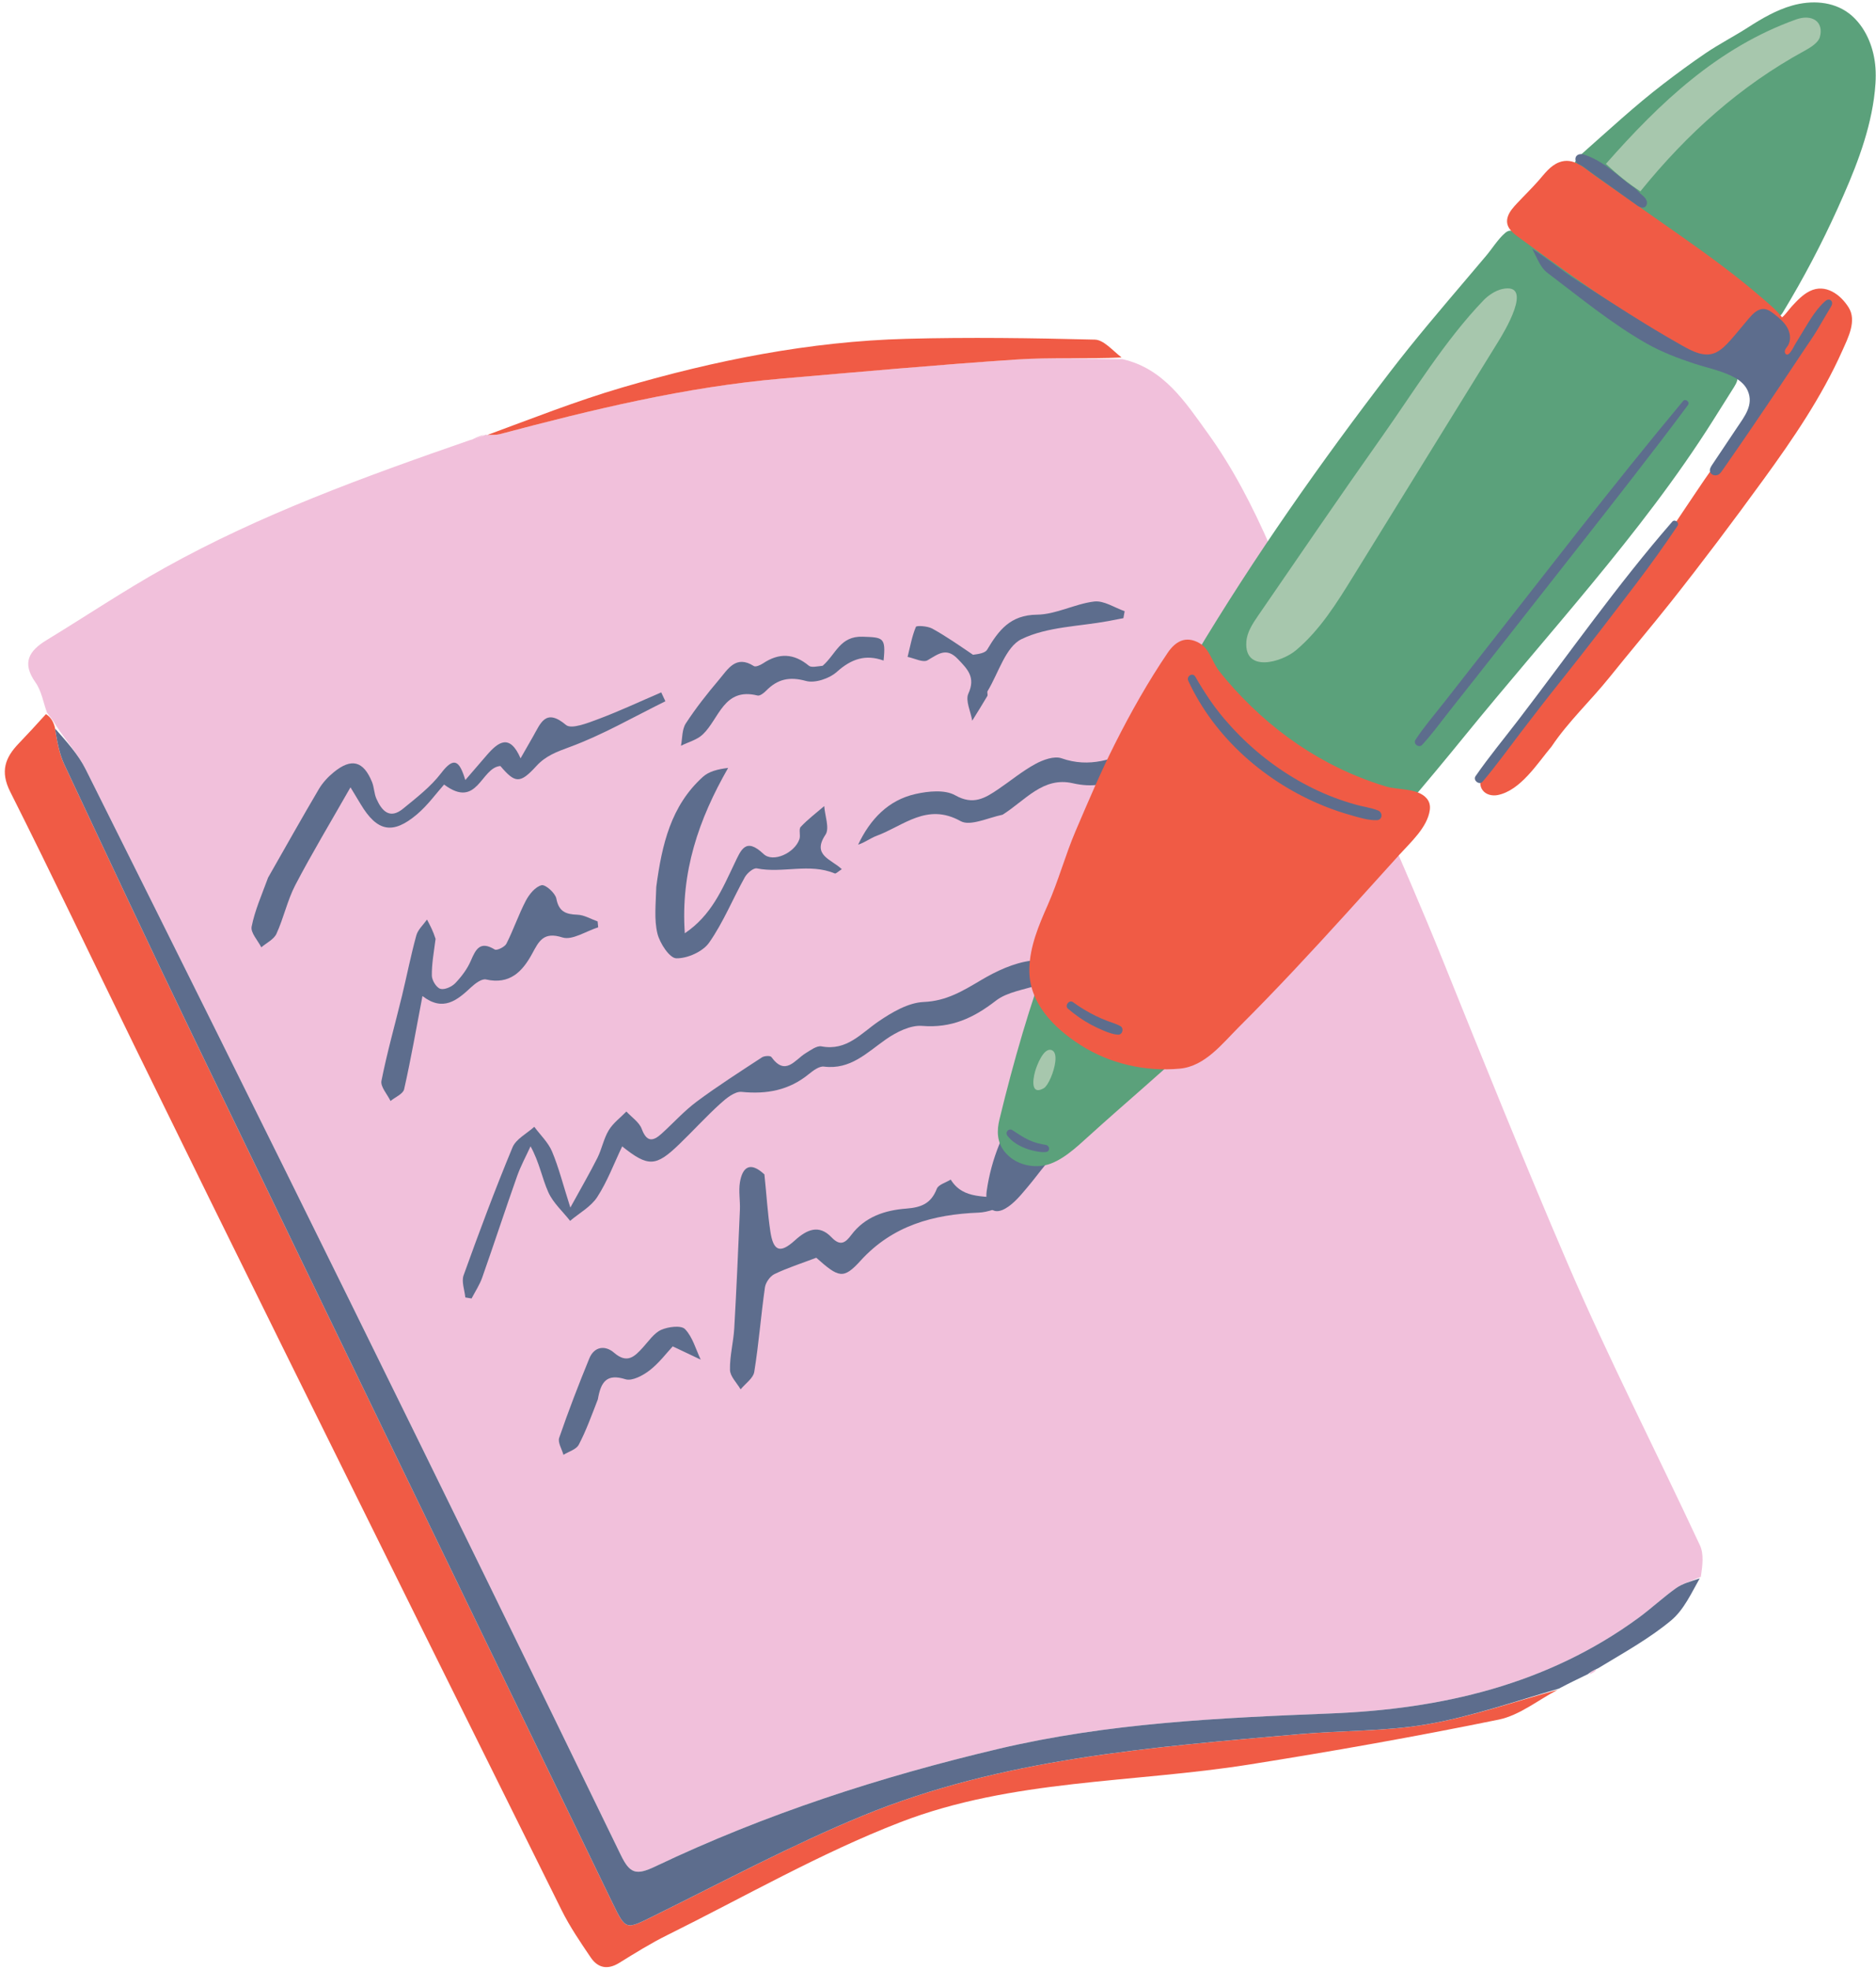 <?xml version="1.0" encoding="UTF-8" standalone="no"?><svg xmlns="http://www.w3.org/2000/svg" xmlns:xlink="http://www.w3.org/1999/xlink" fill="#000000" height="490.8" preserveAspectRatio="xMidYMid meet" version="1" viewBox="-1.2 -0.6 467.6 490.8" width="467.6" zoomAndPan="magnify"><g id="change1_1"><path d="M422.739,392.24c-2.54,1.15-4.56,1.67-6.16,2.81c-3.24,2.3-6.15,5.05-9.36,7.4 c-22.83,16.71-49.18,22.74-76.71,23.83c-27.85,1.1-55.53,2.37-82.84,8.82c-29.51,6.97-58.15,16.26-85.5,29.28 c-4.8,2.28-6.36,1.82-8.62-2.82c-22.47-46.26-45.08-92.46-67.83-138.58c-21.72-44.04-43.61-87.99-65.56-131.91 c-1.88-3.76-4.84-6.99-7.35-10.84c-0.8-1.35-1.55-2.32-2.3-3.29c-0.92-2.53-1.36-5.41-2.87-7.53c-3.44-4.85-1.65-7.84,2.71-10.5 c9.84-5.99,19.43-12.43,29.49-18.03c23.89-13.31,49.51-22.62,76.09-31.83c1.92-0.49,2.93-0.92,3.94-1.36 c0,0.01,0.02,0.07,0.47,0.07c1.32-0.06,2.2,0.02,2.99-0.19c23.15-6.15,46.4-11.81,70.35-13.86c19.49-1.67,38.97-3.46,58.49-4.75 c8.74-0.58,17.57-0.09,26.37-0.09c10.35,2.32,15.7,10.72,21.24,18.37c12.758,17.617,19.653,38.577,28.011,58.504 c9.524,24.489,20.733,48.344,30.554,72.699c10.179,25.242,20.356,50.487,31.095,75.498 c10.23,23.83,22.12,46.94,33.08,70.46C423.529,386.57,423.169,389.38,422.739,392.24z" fill="#f1c0db"/></g><g id="change2_1"><path d="M262.304,283.887c0.024,2.408-1.409,3.868-2.834,5.585c-1.544,1.861-2.971,3.817-4.537,5.66 c-1.639,1.929-3.33,4.077-5.555,5.36c-3.52,2.029-5.117-1.039-4.642-4.374c0.573-4.022,1.646-7.971,3.184-11.731 c0.976-2.384,2.293-6.693,5.289-7.124c2.309-0.332,4.824,0.854,6.647,2.195 C261.411,280.604,262.287,282.171,262.304,283.887z" fill="#5d6d8d"/></g><g id="change3_1"><path d="M10.249,177.31c1,0.61,1.75,1.58,2.21,3.21c0.58,3.56,1.09,6.63,2.37,9.34 c10.58,22.55,21.16,45.09,31.99,67.52c34.79,72.01,69.69,143.96,104.56,215.93c3.46,7.13,3.4,6.85,10.39,3.41 c17.28-8.52,34.31-17.66,52.1-24.97c34.75-14.28,71.89-17.04,108.82-20.31c10.62-0.94,21.41-0.65,31.86-2.46 c11-1.9,21.68-5.64,32.49-8.58c-4.88,2.54-9.49,6.35-14.67,7.41c-20.63,4.22-41.38,7.89-62.18,11.19 c-29.04,4.61-59.2,3.65-86.96,14.37c-20.02,7.73-38.84,18.58-58.15,28.15c-4.12,2.04-8.04,4.49-11.95,6.91 c-2.89,1.78-5.31,1.27-7.09-1.36c-2.57-3.8-5.19-7.63-7.23-11.73c-23.07-46.38-46.07-92.8-69.03-139.23 c-12.55-25.37-25.05-50.77-37.5-76.2c-10.32-21.08-20.38-42.29-30.93-63.25c-2.57-5.1-1.26-8.54,2.18-12.1 C5.719,182.29,7.839,179.97,10.249,177.31z" fill="#f05b45"/></g><g fill="#5ba17b" id="change4_1"><path d="M430.21,91.233c-14.595-9.155-29.19-18.31-43.785-27.465 c-0.601-0.377-1.202-0.754-1.803-1.131c-2.13-1.336-4.344-2.592-6.409-4.026 c-1.482-1.029-2.578-2.622-4.268-1.161c-1.77,1.53-3.2,3.868-4.712,5.662 c-1.607,1.908-3.222,3.809-4.837,5.71c-6.463,7.605-12.946,15.199-19.026,23.117 c-8.698,11.328-17.161,22.838-25.288,34.583c-8.181,11.823-16.024,23.883-23.404,36.224 c-7.354,12.299-14.248,24.877-20.525,37.76c-5.608,11.511-10.895,23.192-15.408,35.179 c-5.226,13.883-9.354,28.276-12.833,42.63c-0.67,2.767-0.642,5.532,1.22,7.922 c2.341,3.005,6.41,4.225,10.107,3.479c3.998-0.806,7.956-4.565,10.866-7.204 c9.086-8.239,18.462-16.096,27.43-24.496c4.309-4.037,8.467-8.243,12.345-12.698c8.23-9.46,16.19-19.3,24.72-28.55 c10.14-10.98,19.81-22.38,29.24-33.97c10.38-12.75,21.18-25.16,31.64-37.84c10.82-13.11,21.32-26.56,30.39-40.96 c1.72-2.73,3.44-5.46,5.16-8.19c0.307-0.487,0.632-1.064,0.786-1.659c0.154-0.593,0.138-1.204-0.234-1.762 C431.247,91.888,430.721,91.553,430.21,91.233z"/><path d="M466.267,16.291c-0.331-4.656-2.127-9.455-5.581-12.695 c-0.349-0.328-0.711-0.63-1.085-0.909c-4.006-2.994-9.328-3.258-14.1-1.904 c-3.966,1.125-7.572,3.24-11.04,5.468c-3.432,2.205-7.159,4.114-10.512,6.388 c-3.606,2.445-7.171,5.072-10.638,7.732c-6.994,5.366-13.465,11.372-20.065,17.207 c-0.801,0.709-1.637,1.468-1.964,2.486c-0.762,2.372,2.585,4.054,4.241,4.966 c12.616,6.949,25.736,14.808,36.473,24.472c2.235,1.862,4.228,3.657,6.027,5.916 c0.98,1.23,2.684,4.06,4.56,2.565c0.279-0.222,0.47-0.533,0.654-0.837c5.041-8.306,9.579-16.917,13.583-25.77 c3.974-8.788,7.718-17.803,9.065-27.42c0.175-1.254,0.307-2.514,0.386-3.777 C466.354,18.883,466.359,17.584,466.267,16.291z"/></g><g id="change3_2"><path d="M459.585,76.009c-2.019-3.233-5.773-6.017-9.684-4.086c-1.763,0.871-3.14,2.346-4.475,3.789 c-0.696,0.753-1.53,1.994-2.437,2.757c-1.375-1.794-3.253-3.323-4.801-4.668 c-3.263-2.838-6.649-5.532-10.1-8.137c-6.766-5.106-13.783-9.864-20.702-14.756 c-3.581-2.532-7.168-5.042-10.72-7.521c-2.817-1.966-5.611-4.985-9.301-3.532c-2.208,0.87-3.607,2.879-5.121,4.594 c-1.696,1.921-3.555,3.719-5.306,5.595c-0.937,1.003-1.901,2.052-2.318,3.36 c-0.716,2.244,0.805,3.713,2.467,4.927c8.464,6.178,16.902,12.362,25.722,18.03 c2.268,1.458,4.502,2.732,6.734,4.316c1.707,1.211,3.549,2.228,5.071,3.631c1.435,1.323,3.285,2.258,5.133,2.873 c5.773,1.924,11.79-0.931,17.565,0.757c1.649,0.482,2.917,0.923,4.608,0.124c0.534-0.253,1.007-0.611,1.42-1.031 c-0.126,0.206-0.249,0.411-0.36,0.616c-1.77,3.257-3.238,6.672-5.001,9.937 c-3.305,6.12-7.519,11.666-11.541,17.319c-3.788,5.324-7.308,10.764-10.994,16.189 c-6.838,10.063-14.348,19.669-22.457,28.739c-8.36,9.349-15.593,19.827-23.147,29.886 c-1.448,1.929-2.923,4.617-1.487,6.555c0.823,1.111,2.384,1.47,3.741,1.204 c5.738-1.126,9.972-7.989,13.446-12.102c4.074-6.11,9.803-11.469,14.404-17.202 c5.013-6.246,10.204-12.346,15.184-18.62c7.99-10.065,15.688-20.326,23.245-30.716 c7.36-10.118,14.486-20.549,19.607-32.011C459.451,83.534,461.652,79.318,459.585,76.009z" fill="#f05b45"/></g><g id="change3_3"><path d="M278.359,88.46c-8.62,0.41-17.45-0.07-26.21,0.51c-19.51,1.3-39,3.08-58.49,4.75 c-23.95,2.06-47.2,7.72-70.35,13.86c-0.79,0.21-1.66,0.13-3.02,0.18c10.86-3.99,22.11-8.46,33.67-11.84 c23.09-6.75,46.64-11.47,70.78-12.11c15.64-0.42,31.3-0.19,46.94,0.2C273.889,84.06,276.019,86.63,278.359,88.46z" fill="#f05b45"/></g><g id="change1_2"><path d="M119.429,107.71c-0.57,0.43-1.59,0.87-3.04,1.32C116.949,108.59,117.969,108.15,119.429,107.71z" fill="#f1c0db"/></g><g id="change1_3"><path d="M394.949,416.53c0.21-0.47,0.78-0.91,1.74-1.25C396.489,415.77,395.909,416.16,394.949,416.53z" fill="#f1c0db"/></g><g id="change5_1"><path d="M407.669,47.07c-3.05-1.98-5.77-4.2-8.59-6.85c13.47-15.29,27.92-28.98,47.35-35.96 c4.13-1.48,7.03,0.64,5.97,4.39c-0.39,1.4-2.33,2.6-3.82,3.41C432.589,20.78,419.319,32.67,407.669,47.07z" fill="#a7c7ad"/></g><g id="change2_2"><path d="M387.339,420.1c-11.12,3.23-21.8,6.96-32.79,8.87c-10.45,1.81-21.25,1.52-31.86,2.46 c-36.93,3.27-74.06,6.03-108.82,20.31c-17.78,7.31-34.82,16.45-52.1,24.97c-6.99,3.44-6.93,3.73-10.39-3.41 c-34.88-71.97-69.77-143.92-104.56-215.93c-10.83-22.42-21.41-44.97-31.99-67.52c-1.27-2.71-1.79-5.78-2.31-8.96 c2.8,3.19,5.76,6.42,7.64,10.18c21.96,43.92,43.85,87.87,65.56,131.91c22.75,46.13,45.36,92.32,67.83,138.58 c2.26,4.65,3.82,5.11,8.62,2.82c27.35-13.02,55.99-22.31,85.5-29.28c27.31-6.45,55-7.72,82.84-8.82 c27.53-1.09,53.88-7.12,76.71-23.83c3.21-2.35,6.12-5.1,9.36-7.4c1.59-1.13,3.62-1.66,5.88-2.42c-2.04,3.58-3.93,7.82-7.13,10.48 c-5.38,4.47-11.6,7.93-18.25,11.94c-1.35,0.56-1.93,1-2.5,1.44C392.269,417.61,389.959,418.71,387.339,420.1z" fill="#5d6d8d"/></g><g fill="#5d6d8d" id="change2_7"><path d="M173.991,192.947c-7.93,7.16-10.21,16.81-11.61,27.4c-0.11,4.24-0.58,8.1,0.29,11.65 c0.6,2.42,3.02,6.11,4.7,6.15c2.77,0.06,6.61-1.66,8.18-3.9c3.54-5.04,5.89-10.9,8.91-16.32c0.57-1.01,2.15-2.35,2.99-2.18 c6.42,1.29,13.1-1.39,19.42,1.26c0.29,0.12,0.9-0.53,1.75-1.06c-2.52-2.46-7.55-3.41-4.06-8.6c1.06-1.59-0.15-4.7-0.32-7.12 c-1.98,1.7-4.09,3.29-5.86,5.18c-0.55,0.59,0.01,2.09-0.32,3.05c-1.18,3.46-6.58,5.94-8.94,3.7c-4.47-4.23-5.6-1.07-7.28,2.44 c-3,6.26-5.68,12.83-12.35,17.31c-1.06-15.26,3.46-28.39,10.8-41.19C177.671,191.027,175.481,191.597,173.991,192.947z"/><path d="M235.771,293.277c-1.2,0.75-3.06,1.24-3.47,2.29c-1.43,3.67-3.84,4.65-7.65,4.94 c-5.2,0.39-10.25,2-13.67,6.57c-1.4,1.87-2.69,2.93-4.92,0.58c-3.14-3.3-6.18-1.92-9.15,0.78c-3.67,3.32-5.35,2.71-6.1-2.26 c-0.68-4.52-0.94-9.1-1.48-14.19c-3.59-3.36-5.48-1.76-6.1,1.95c-0.37,2.24,0.09,4.61-0.01,6.91c-0.42,9.81-0.84,19.62-1.4,29.42 c-0.2,3.49-1.15,6.97-1.07,10.43c0.04,1.63,1.72,3.23,2.65,4.84c1.18-1.44,3.14-2.76,3.4-4.35c1.13-6.97,1.66-14.04,2.66-21.04 c0.17-1.23,1.28-2.8,2.38-3.33c3.2-1.54,6.62-2.63,10.42-4.07c5.62,5.01,6.77,5.42,11.03,0.74c8-8.79,18.15-11.53,29.44-11.98 c2.38-0.09,4.71-1.17,7.06-1.79c-0.09-0.52-0.17-1.04-0.26-1.56C244.741,297.067,239.001,298.497,235.771,293.277z"/><path d="M163.611,330.707c-1.79,0.8-3.09,2.77-4.5,4.32c-2.1,2.31-3.94,4.25-7.27,1.37 c-2.17-1.88-4.91-1.6-6.16,1.45c-2.67,6.52-5.21,13.1-7.5,19.76c-0.4,1.15,0.67,2.81,1.06,4.24c1.3-0.81,3.19-1.33,3.81-2.51 c1.83-3.47,3.17-7.21,4.77-11.33c0.75-4.39,2.22-6.45,6.88-4.99c1.64,0.52,4.35-0.93,6.01-2.21c2.39-1.85,4.26-4.37,5.77-5.98 c2.91,1.38,4.94,2.34,6.98,3.31c-1.24-2.6-2.02-5.64-3.92-7.61C168.581,329.527,165.361,329.927,163.611,330.707z"/><path d="M255.831,238.737c-4.32,0.54-8.67,2.58-12.49,4.84c-4.52,2.67-8.61,5.21-14.29,5.45 c-3.84,0.16-7.9,2.55-11.25,4.83c-4.42,3.01-7.94,7.42-14.25,6.23c-1.16-0.22-2.69,0.94-3.91,1.68 c-2.72,1.66-5.06,5.84-8.58,0.96c-0.27-0.36-1.75-0.29-2.33,0.09c-5.48,3.59-11.01,7.12-16.26,11.02c-3.17,2.36-5.85,5.37-8.8,8.03 c-2.18,1.97-3.7,2.04-4.92-1.22c-0.63-1.69-2.51-2.9-3.82-4.33c-1.5,1.54-3.32,2.88-4.4,4.67c-1.27,2.1-1.72,4.68-2.83,6.89 c-1.89,3.76-4.02,7.41-6.74,12.37c-1.84-5.76-2.89-9.99-4.56-13.96c-0.95-2.27-2.92-4.12-4.43-6.16 c-1.86,1.69-4.56,3.03-5.43,5.13c-4.36,10.5-8.34,21.17-12.19,31.87c-0.56,1.58,0.25,3.66,0.43,5.51c0.52,0.09,1.04,0.17,1.56,0.26 c0.9-1.73,2.01-3.39,2.65-5.21c2.96-8.4,5.72-16.86,8.69-25.25c0.9-2.56,2.23-4.97,3.36-7.45c2.23,4.05,2.86,7.95,4.43,11.44 c1.19,2.65,3.58,4.77,5.43,7.13c2.3-1.95,5.19-3.51,6.76-5.93c2.52-3.87,4.16-8.32,6.22-12.62c6.47,5.17,8.38,5.09,14.17-0.49 c3.48-3.35,6.73-6.93,10.3-10.17c1.49-1.35,3.63-3.09,5.3-2.92c6.27,0.63,11.82-0.4,16.76-4.44c1.08-0.88,2.59-2.01,3.76-1.86 c6.64,0.83,10.72-3.5,15.49-6.82c2.58-1.79,6.07-3.55,8.99-3.32c7.27,0.59,12.81-1.96,18.36-6.27c2.84-2.2,6.99-2.72,11.06-4.05 C261.611,239.737,261.101,238.097,255.831,238.737z"/><path d="M454.779,74.048c-0.146-0.027-0.308-0.016-0.479,0.043c-0.299,0.103-0.547,0.314-0.779,0.528 c-1.304,1.201-2.387,2.661-3.37,4.173c-0.537,0.825-1.044,1.665-1.543,2.486 c-0.807,1.33-1.614,2.66-2.421,3.991c-0.283,0.466-1.594,3.409-2.396,2.173 c-0.187-0.289-0.137-0.678,0.014-0.988c0.15-0.31,0.387-0.568,0.578-0.855c0.885-1.327,0.693-3.153-0.08-4.548 c-0.773-1.395-2.034-2.446-3.294-3.424c-0.763-0.593-1.6-1.195-2.565-1.247 c-1.496-0.081-2.699,1.153-3.679,2.286c-1.558,1.8-3.034,3.698-4.616,5.459 c-1.038,1.156-2.174,2.36-3.586,3.06c-2.894,1.435-6.086-0.355-8.613-1.772 c-8.881-4.992-17.421-10.562-25.961-16.092c-3.91-2.53-7.49-5.58-11.26-7.93c1.19,2.32,2.04,4.67,3.72,5.94 c8.1,6.12,16.01,12.67,24.78,17.65c3.721,2.109,7.734,3.64,11.785,4.981c3.371,1.115,7.175,1.823,10.288,3.574 c1.333,0.75,2.53,1.832,3.138,3.235c1.513,3.491-0.794,6.344-2.633,9.092c-2.075,3.101-4.151,6.202-6.226,9.303 c-0.345,0.516-0.707,1.115-0.558,1.718c0.239,0.968,1.536,1.193,2.257,0.657c0.334-0.248,0.578-0.595,0.816-0.936 c2.223-3.184,4.434-6.375,6.624-9.582c2.784-4.079,5.586-8.22,8.315-12.29c1.834-2.736,3.663-5.475,5.484-8.22 c1.106-1.667,2.297-3.327,3.313-5.045c1.063-1.797,2.101-3.608,3.187-5.391c0.18-0.296,0.364-0.602,0.426-0.943 C455.541,74.596,455.241,74.133,454.779,74.048z"/><path d="M263.391,188.317c-1.81-0.64-4.6,0.37-6.51,1.41c-3.26,1.77-6.17,4.2-9.26,6.29 c-3.3,2.23-6.23,4.06-10.73,1.52c-2.57-1.46-6.72-1.04-9.91-0.32c-6.78,1.53-11.27,6.26-14.29,12.61c1.68-0.51,3.05-1.62,4.62-2.2 c6.69-2.47,12.54-8.33,20.92-3.66c2.38,1.32,6.67-0.78,10.48-1.6c5.74-3.63,10.09-9.53,17.5-7.83c9.66,2.22,15.56-3.11,20.95-9.87 c-1.67-0.03-3.25,0.23-4.63,0.91C276.441,188.567,270.401,190.767,263.391,188.317z"/><path d="M102.741,202.277c2.69-2.28,4.8-5.24,6.75-7.42c8.37,6.26,9.13-4.24,14.03-4.62 c3.68,4.32,4.88,4.48,8.96,0.02c2.36-2.58,5.09-3.56,8.35-4.76c8.22-3.03,15.92-7.5,23.82-11.39c-0.35-0.74-0.69-1.47-1.04-2.21 c-5.22,2.24-10.37,4.66-15.68,6.65c-2.61,0.98-6.71,2.6-8.05,1.47c-5.14-4.33-6.35-0.35-8.24,2.91 c-0.92,1.58-1.82,3.18-3.09,5.4c-2.69-6.2-5.53-4.12-8.37-0.85c-1.72,1.98-3.42,3.97-5.4,6.26c-1.44-4.77-2.78-5.99-6.02-1.73 c-2.59,3.39-6.14,6.12-9.49,8.86c-3.34,2.74-5.32,0.54-6.65-2.48c-0.58-1.3-0.56-2.86-1.1-4.18c-2.14-5.24-5.13-6.02-9.53-2.42 c-1.44,1.17-2.78,2.62-3.72,4.21c-4.22,7.16-8.29,14.41-12.65,22.05c-1.59,4.34-3.31,8.19-4.1,12.21c-0.3,1.5,1.54,3.42,2.41,5.15 c1.3-1.11,3.14-1.97,3.78-3.38c1.81-3.95,2.72-8.35,4.72-12.18c4.15-7.93,8.78-15.61,13.73-24.3c1.5,2.48,2.03,3.35,2.55,4.22 C92.801,206.587,96.671,207.407,102.741,202.277z"/><path d="M187.621,172.677c0.58,0.15,1.56-0.61,2.12-1.18c2.83-2.89,5.79-3.6,9.94-2.45 c2.25,0.62,5.85-0.6,7.7-2.26c3.59-3.22,7.14-4.45,11.65-2.82c0.62-5.83-0.16-5.76-5.2-5.94c-5.68-0.2-6.65,4.35-9.98,7.24 c-1.47,0.16-2.83,0.5-3.45-0.02c-3.72-3.09-7.43-3.24-11.41-0.58c-0.65,0.43-1.84,0.96-2.28,0.68c-4.5-2.88-6.49,0.79-8.68,3.37 c-2.95,3.48-5.8,7.09-8.29,10.91c-0.97,1.49-0.84,3.69-1.21,5.57c1.83-0.92,4-1.47,5.42-2.81 C178.071,178.507,179.171,170.567,187.621,172.677z"/><path d="M229.991,163.897c2.65-1.53,4.68-3.33,7.55-0.32c2.41,2.52,4.49,4.54,2.63,8.62 c-0.79,1.74,0.58,4.47,0.96,6.75c1.26-2.04,2.55-4.07,3.76-6.14c0.19-0.32-0.12-0.92,0.07-1.23 c2.72-4.49,4.49-11.04,8.48-12.96c6.42-3.1,14.31-3.14,21.58-4.48c1.27-0.23,2.53-0.49,3.79-0.73c0.1-0.58,0.21-1.16,0.31-1.74 c-2.53-0.87-5.17-2.69-7.57-2.41c-4.83,0.57-9.52,3.23-14.29,3.28c-6.66,0.07-9.55,3.92-12.41,8.72 c-0.52,0.86-2.12,1.08-3.52,1.27c-3.58-2.42-6.78-4.66-10.16-6.52c-1.16-0.64-3.92-0.82-4.08-0.43c-0.99,2.37-1.44,4.96-2.07,7.48 C226.711,163.387,228.861,164.547,229.991,163.897z"/><path d="M119.931,243.417c5.92,1.34,9.08-1.94,11.52-6.44c1.67-3.08,2.81-5.54,7.53-4.03 c2.45,0.78,5.91-1.58,8.92-2.52c-0.05-0.49-0.09-0.98-0.14-1.47c-1.68-0.59-3.34-1.61-5.04-1.67c-2.89-0.11-4.62-0.74-5.25-4.02 c-0.27-1.38-2.72-3.56-3.68-3.33c-1.55,0.38-3.08,2.25-3.92,3.85c-1.81,3.46-3.07,7.22-4.84,10.71 c-0.41,0.82-2.39,1.78-2.91,1.46c-3.6-2.2-4.7-0.16-5.95,2.76c-0.88,2.07-2.33,3.99-3.89,5.62c-0.87,0.91-2.69,1.72-3.72,1.41 c-0.99-0.3-2.1-2.11-2.12-3.27c-0.05-2.88,0.49-5.76,0.93-9.17c-0.62-1.96-1.38-3.38-2.14-4.81c-0.91,1.3-2.26,2.49-2.66,3.94 c-1.37,4.98-2.36,10.06-3.58,15.09c-1.71,7.04-3.7,14.03-5.11,21.14c-0.29,1.47,1.45,3.34,2.26,5.03 c1.17-0.97,3.13-1.76,3.39-2.93c1.71-7.56,3.04-15.21,4.57-23.22c5.18,3.99,8.66,1.05,12.17-2.23 C117.261,244.397,118.891,243.187,119.931,243.417z"/><path d="M392.813,40.558c0.691,0.359,1.323,0.919,1.956,1.372c1.345,0.962,2.69,1.923,4.035,2.885 c2.648,1.893,5.296,3.787,7.944,5.68c0.112,0.08,0.231,0.161,0.354,0.237c0.513,0.318,1.1,0.55,1.615,0.287 c0.554-0.283,0.713-1.047,0.503-1.633c-0.21-0.586-0.691-1.028-1.17-1.425c-0.672-0.557-1.171-1.248-1.861-1.77 c-0.597-0.451-1.244-0.843-1.825-1.314c-1.07-0.866-2.141-1.73-3.216-2.591 c-2.169-1.736-4.429-3.279-7.084-4.223c-0.383-0.136-0.778-0.26-1.184-0.266 c-0.406-0.006-0.831,0.122-1.105,0.422c-0.372,0.408-0.381,1.065-0.107,1.544 C391.954,40.265,392.358,40.322,392.813,40.558z"/><path d="M415.62,129.365c-13.675,15.699-25.64,32.794-38.296,49.307 c-3.587,4.68-7.378,9.249-10.737,14.095c-0.721,1.041,0.939,2.339,1.767,1.363 c3.343-3.941,6.373-8.168,9.513-12.272c3.223-4.212,6.46-8.413,9.772-12.555 c6.468-8.089,12.753-16.313,19.031-24.55c3.581-4.699,6.975-9.468,10.275-14.366 C417.477,129.6,416.251,128.641,415.62,129.365z"/></g><g id="change3_4"><path d="M355.186,201.184c-0.572,4.319-4.832,8.108-7.583,11.152 c-8.626,9.547-17.407,19.348-26.302,28.8c-4.505,4.787-9.069,9.519-13.726,14.159 c-4.128,4.113-8.423,9.749-14.669,10.337c-8.602,0.81-17.486-1.21-24.781-5.873 c-6.712-4.291-12.971-10.577-12.758-19.066c0.138-5.507,2.33-10.732,4.562-15.768 c2.713-6.122,4.39-12.481,6.997-18.559c3.134-7.304,6.209-14.595,9.794-21.696 c3.929-7.784,8.237-15.43,13.138-22.648c1.886-2.778,4.437-4.336,7.853-2.429c2.614,1.459,3.172,4.672,4.903,6.894 c2.474,3.177,5.224,6.162,8.12,8.958c5.704,5.506,12.143,10.268,19.152,13.983 c4.59,2.433,9.415,4.421,14.389,5.921c3.029,0.913,7.862,0.332,10.127,2.954 C355.12,199.137,355.326,200.124,355.186,201.184z" fill="#f05b45"/></g><g id="change2_3"><path d="M342.298,201.326c-1.708-0.698-3.661-0.924-5.441-1.423c-1.807-0.507-3.593-1.082-5.351-1.741 c-3.572-1.339-7.012-3.027-10.284-4.988c-6.519-3.908-12.301-8.857-17.228-14.641 c-2.766-3.247-5.132-6.841-7.254-10.537c-0.662-1.153-2.294-0.142-1.754,1.025 c6.631,14.324,19.47,25.441,34,31.258c2.089,0.836,4.223,1.565,6.389,2.174c2.07,0.582,4.431,1.354,6.597,1.278 C343.43,203.679,343.534,201.832,342.298,201.326z" fill="#5d6d8d"/></g><g id="change2_4"><path d="M278.044,255.025c-0.988-0.538-2.09-0.848-3.141-1.242c-1.016-0.381-2.01-0.802-2.983-1.283 c-1.983-0.978-3.893-2.12-5.675-3.43c-0.943-0.693-2.149,0.865-1.256,1.628c1.785,1.526,3.696,2.886,5.768,3.994 c1.03,0.551,2.09,1.039,3.168,1.49c1.132,0.473,2.307,0.908,3.538,0.988 C278.611,257.245,279.02,255.556,278.044,255.025z" fill="#5d6d8d"/></g><g id="change2_5"><path d="M418.315,99.31c-17.949,21.507-34.985,43.801-52.312,65.81 c-2.42,3.074-4.822,6.16-7.232,9.241c-2.403,3.071-5.019,6.082-7.154,9.345 c-0.65,0.995,0.832,2.134,1.644,1.269c2.374-2.529,4.436-5.412,6.588-8.134c2.167-2.74,4.334-5.481,6.5-8.221 c4.335-5.482,8.639-10.99,12.956-16.486c8.688-11.06,17.398-22.104,26.023-33.213 c4.797-6.178,9.574-12.366,14.229-18.652C420.089,99.553,418.89,98.621,418.315,99.31z" fill="#5d6d8d"/></g><g id="change2_6"><path d="M259.68,284.702c-0.371-0.133-0.8-0.154-1.186-0.24c-0.374-0.083-0.748-0.165-1.118-0.265 c-0.744-0.203-1.466-0.465-2.164-0.793c-1.458-0.686-2.767-1.591-4.112-2.468 c-0.392-0.256-0.954-0.116-1.223,0.244c-0.305,0.409-0.225,0.861,0.074,1.245c1.118,1.435,2.78,2.411,4.461,3.063 c0.782,0.303,1.594,0.533,2.417,0.693c0.891,0.173,1.95,0.376,2.85,0.179 C260.57,286.165,260.421,284.967,259.68,284.702z" fill="#5d6d8d"/></g><g id="change5_2"><path d="M373.165,71.423c-1.679,0.376-3.507,1.66-4.568,2.764 c-9.701,10.097-17.338,22.695-25.404,34.097c-10.402,14.706-20.552,29.589-30.759,44.432 c-1.38,2.007-2.807,4.143-2.978,6.572c-0.549,7.806,8.784,5.122,12.351,2.132 c5.976-5.01,10.18-11.782,14.235-18.344c8.051-13.027,16.103-26.055,24.154-39.082 c4.026-6.514,8.051-13.027,12.077-19.541C373.356,82.703,381.482,69.559,373.165,71.423z" fill="#a7c7ad"/></g><g id="change5_3"><path d="M261.84,263.885c0.152-1.365-0.043-2.492-0.843-2.836c-2.052-0.883-3.793,3.879-4.185,5.242 c-0.741,2.573-0.885,6.017,2.192,4.194C260.031,269.875,261.553,266.457,261.84,263.885z" fill="#a7c7ad"/></g></svg>